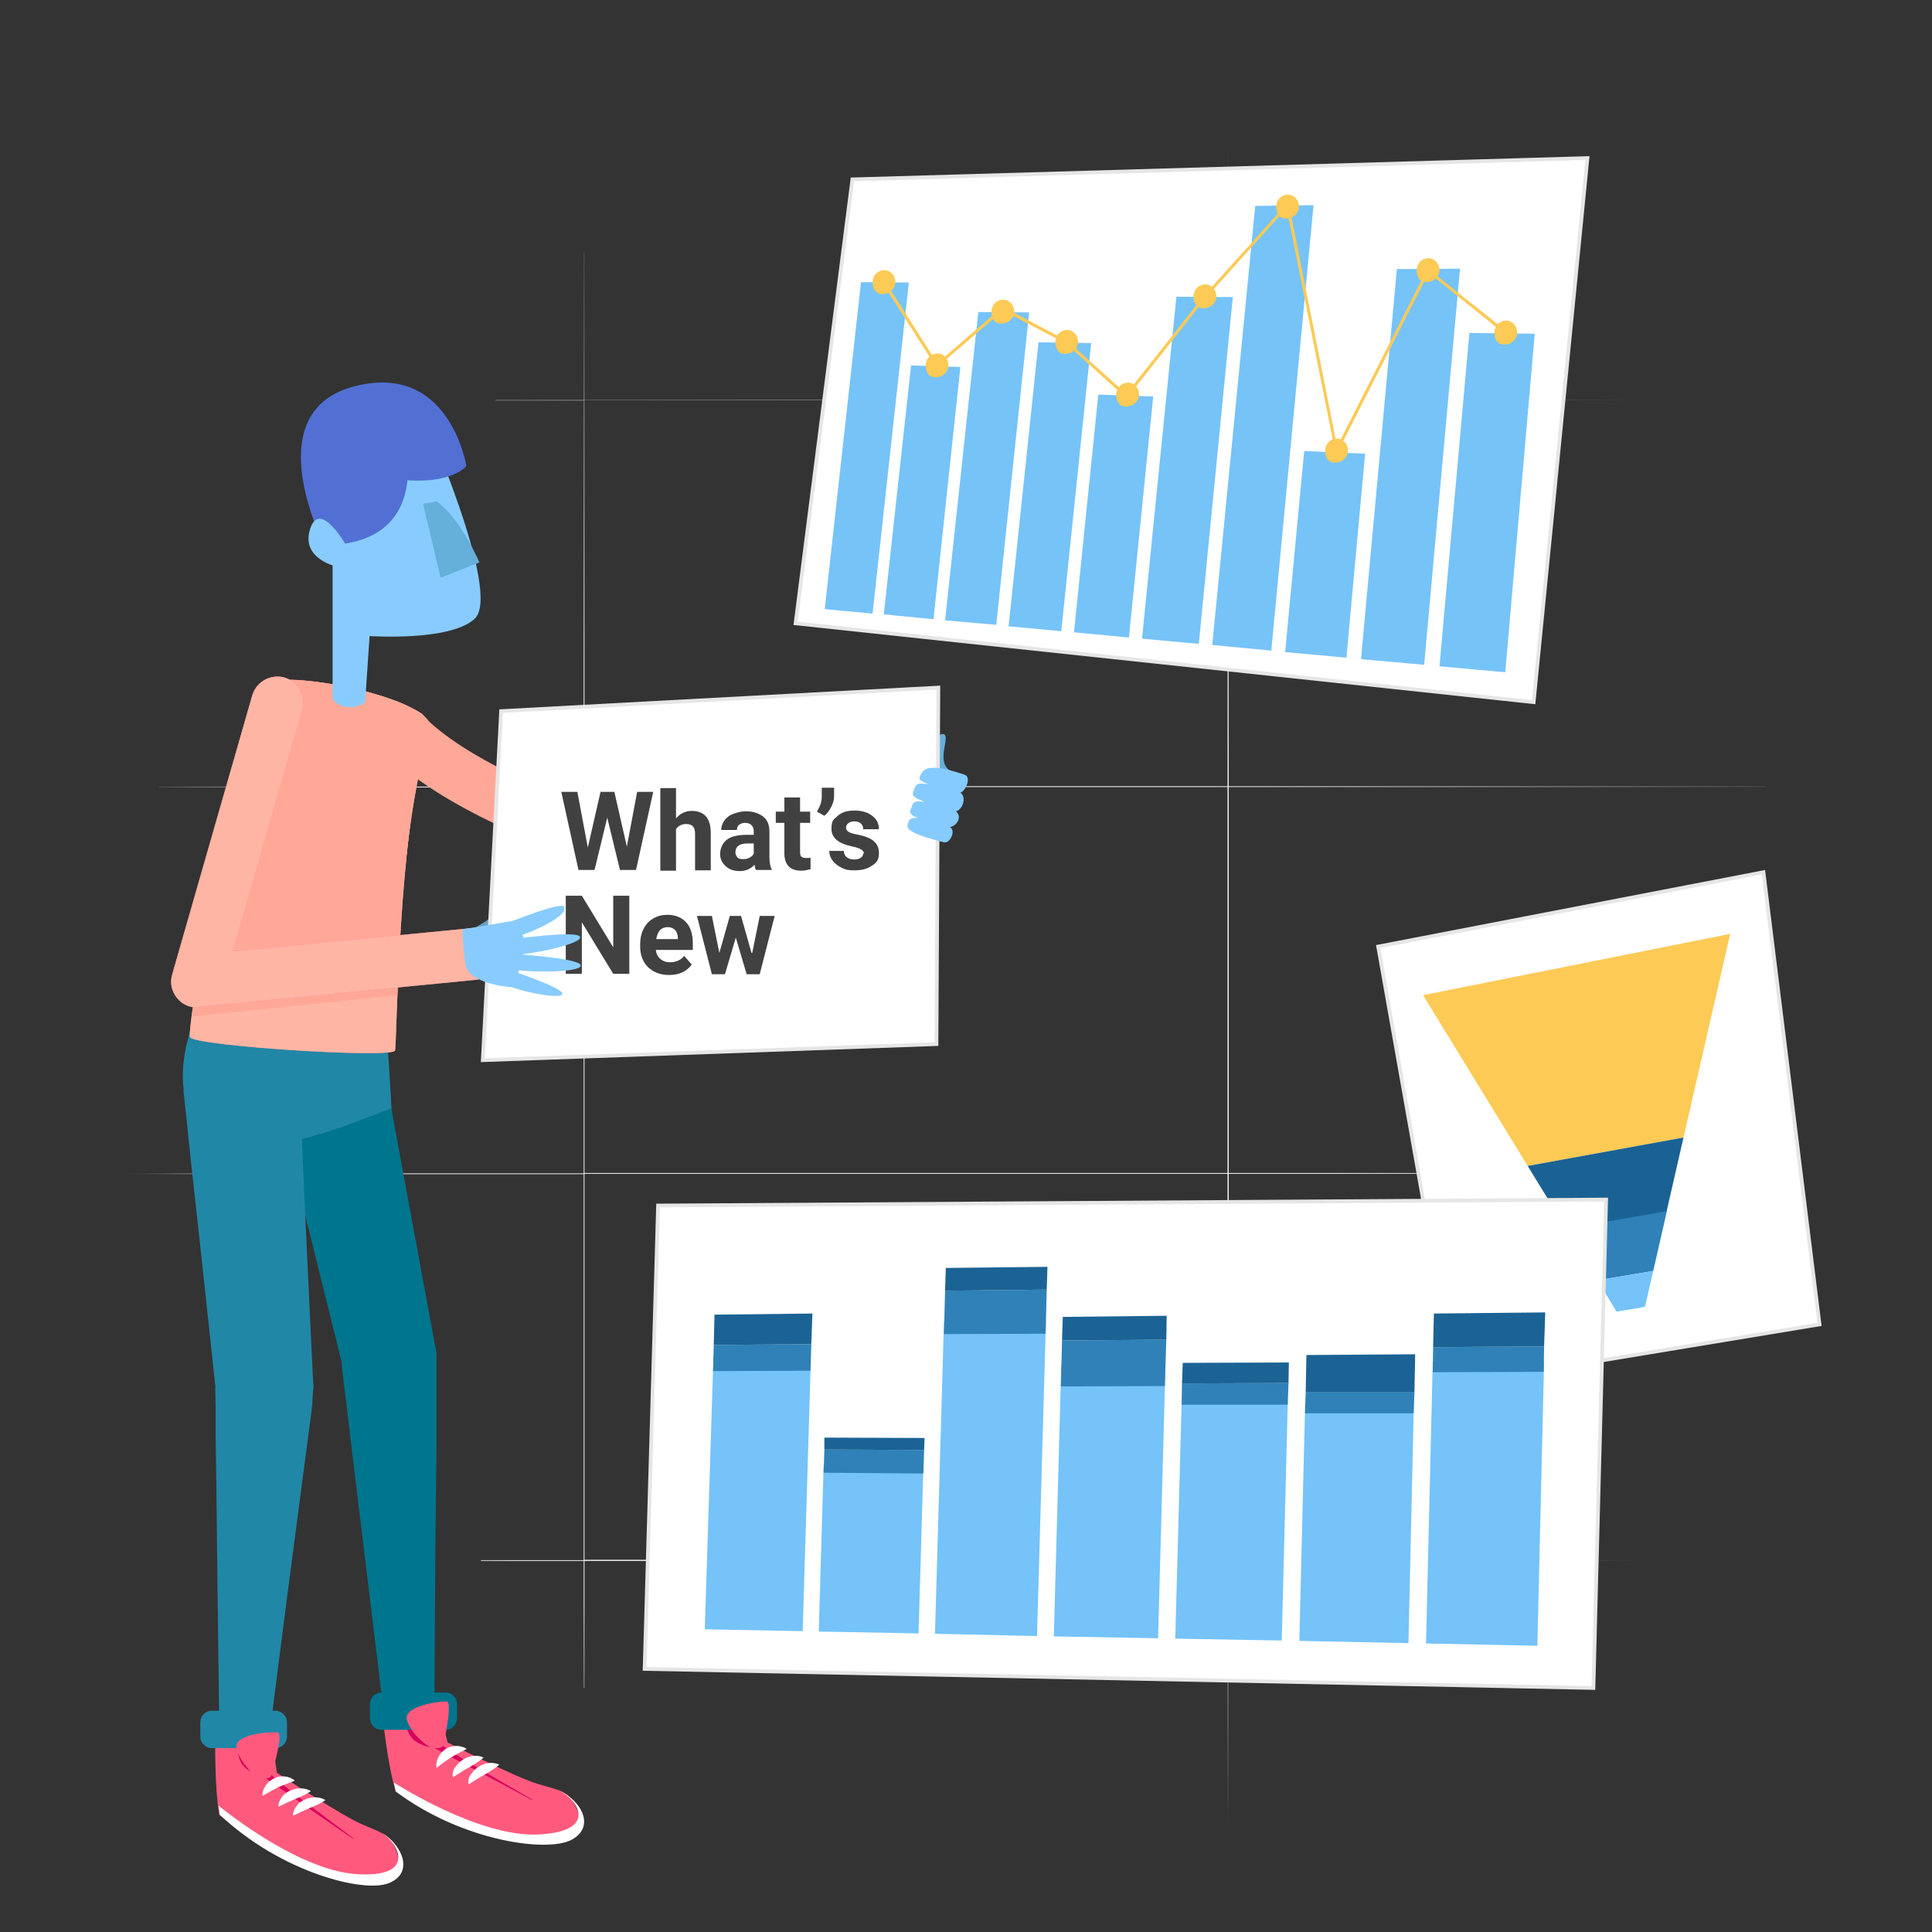 <?xml version="1.0" encoding="UTF-8"?>
<svg id="Layer_3" xmlns="http://www.w3.org/2000/svg" xmlns:xlink="http://www.w3.org/1999/xlink" version="1.1" viewBox="0 0 517 517">
  <rect x="0" y="0" width="517" height="517" fill="#333333" stroke="none"/>
  <!-- Generator: Adobe Illustrator 29.1.0, SVG Export Plug-In . SVG Version: 2.1.0 Build 142)  -->
  <defs>
    <style>
      .st0 {
        fill: #6aa2c7;
      }

      .st1 {
        fill: #414141;
      }

      .st2 {
        fill: #85cbff;
      }

      .st3 {
        fill: #ffa898;
      }

      .st4 {
        fill: url(#radial-gradient);
      }

      .st5 {
        fill: #ffc5ad;
      }

      .st6, .st7, .st8 {
        fill: #fff;
      }

      .st6, .st8 {
        stroke: #e6e6e6;
        stroke-miterlimit: 10;
      }

      .st9 {
        fill: #1a6293;
      }

      .st9, .st10, .st11, .st12, .st13, .st14, .st8, .st15, .st16 {
        fill-rule: evenodd;
      }

      .st17 {
        fill: #2187a7;
      }

      .st10 {
        fill: #75c3f9;
      }

      .st18 {
        fill: #8cf;
      }

      .st19 {
        fill: #5270d4;
      }

      .st20 {
        fill: #d7005d;
      }

      .st11 {
        fill: #2f81b7;
      }

      .st12 {
        fill: #1b6394;
      }

      .st21 {
        opacity: .9;
      }

      .st22 {
        opacity: .3;
      }

      .st13, .st23 {
        fill: #fcca55;
      }

      .st14 {
        fill: #2f81b8;
      }

      .st24 {
        fill: #ffaf8f;
      }

      .st15 {
        fill: #76c3f8;
      }

      .st25 {
        fill: #00768e;
      }

      .st26 {
        fill: #ff5c82;
      }

      .st27 {
        fill: #65afdb;
      }

      .st16 {
        fill: #75c2f9;
      }

      .st28 {
        fill: #ff5a7e;
      }
    </style>
    <radialGradient id="radial-gradient" cx="262.9" cy="356.6" fx="148.8" fy="454.8" r="234.2" gradientTransform="translate(0 -94)" gradientUnits="userSpaceOnUse">
      <stop offset=".6" stop-color="#fff"/>
      <stop offset="1" stop-color="#fff" stop-opacity="0"/>
    </radialGradient>
  </defs>
  <g id="v2">
    <path class="st4" d="M472.3,210.6v-.2h-143.5v-103.3h113.6v-.2h-113.6V10.2h-.2v96.8h-172.2v-39.8h-.2v39.8h-23.6v.2h23.6v103.3H42.6v.2h113.6v103.3H19.6v.2h136.6v103.3h-27.5v.2h27.5v34h.2v-34h172.1v76h.2v-76h143.6v-.2h-143.5v-103.4h133.6v-.2h-133.6v-103.3h143.5ZM156.4,107.1h172.1v103.3h-172.1v-103.3ZM156.4,210.6h172.1v103.3h-172.1v-103.3ZM156.4,417.5v-103.4h172.1v103.3h-172.1Z"/>
    <g>
      <g>
        <g>
          <polygon class="st6" points="410.4 187.9 212.9 166.8 228.1 48 424.8 42.3 410.4 187.9"/>
          <g>
            <polygon class="st15" points="243.2 75.6 230.4 75.5 220.7 163 233.5 164.2 243.2 75.6"/>
            <polygon class="st15" points="257 98.2 243.8 97.8 236.5 164.4 249.8 165.7 257 98.2"/>
            <polygon class="st15" points="292 91.8 277.9 91.6 269.9 167.6 284 168.9 292 91.8"/>
            <polygon class="st15" points="329.9 79.5 314.8 79.4 305.6 170.9 320.8 172.3 329.9 79.5"/>
            <polygon class="st15" points="390.7 71.9 373.8 72 364.2 176.4 381.1 177.9 390.7 71.9"/>
            <polygon class="st15" points="410.7 89.3 393.2 89.1 385.2 178.3 402.8 179.9 410.7 89.3"/>
            <polygon class="st15" points="365.3 121.4 349 120.7 343.9 174.5 360.3 176 365.3 121.4"/>
            <polygon class="st15" points="351.5 54.9 335.9 55.1 324.4 172.6 340.2 174.1 351.5 54.9"/>
            <polygon class="st15" points="275.4 83.6 261.8 83.5 252.9 166 266.6 167.2 275.4 83.6"/>
            <polygon class="st15" points="308.6 106.1 293.9 105.6 287.4 169.2 302.1 170.6 308.6 106.1"/>
          </g>
        </g>
        <g>
          <path class="st23" d="M239.6,75.5c0,1.8-1.6,3.1-3.3,3.2s-2.8-1.2-2.8-3.1,1.3-3.2,3-3.3,3.1,1.4,3.1,3.2h0Z"/>
          <path class="st23" d="M253.8,97.8c0,1.8-1.6,3.1-3.3,3.2s-2.8-1.2-2.8-3.1,1.3-3.2,3-3.3,3.1,1.3,3.1,3.2h0Z"/>
          <path class="st23" d="M271.4,83.4c0,1.8-1.5,3.1-3.3,3.2s-2.8-1.2-2.8-3.1,1.3-3.2,3-3.3,3.1,1.4,3.1,3.2h0Z"/>
          <path class="st23" d="M288.5,91.5c0,1.8-1.5,3.1-3.3,3.2s-2.8-1.2-2.8-3.1,1.3-3.2,3-3.3,3.1,1.4,3.1,3.2h0Z"/>
          <path class="st23" d="M304.8,105.6c0,1.8-1.5,3.1-3.3,3.2s-2.8-1.2-2.8-3.1,1.3-3.2,3-3.3,3.1,1.3,3.1,3.2h0Z"/>
          <path class="st23" d="M325.5,79.3c0,1.8-1.5,3.1-3.3,3.2s-2.8-1.2-2.8-3.1,1.3-3.2,3-3.3,3.1,1.4,3.1,3.2h0Z"/>
          <path class="st23" d="M347.6,55.3c0,1.8-1.5,3.1-3.3,3.2s-2.8-1.2-2.8-3.1,1.3-3.2,3-3.3c1.8,0,3.1,1.4,3.1,3.2h0Z"/>
          <path class="st23" d="M360.7,120.6c0,1.8-1.5,3.1-3.3,3.2s-2.8-1.2-2.8-3.1,1.3-3.2,3-3.3,3.2,1.4,3.1,3.2h0Z"/>
          <path class="st23" d="M385.2,72.3c0,1.8-1.5,3.1-3.3,3.2s-2.8-1.2-2.8-3.1,1.3-3.2,3-3.3,3.1,1.4,3.1,3.2h0Z"/>
          <path class="st23" d="M406,89c0,1.8-1.5,3.1-3.3,3.2s-2.8-1.2-2.8-3.1,1.3-3.2,3-3.3,3.1,1.4,3.1,3.2h0Z"/>
          <polygon class="st23" points="357.5 121.9 344.3 55.7 322.7 79.7 301.5 106.6 285.2 91.9 268.4 83.1 250.6 98.4 236.2 75.8 236.9 75.3 250.8 97.2 268.3 82.1 285.6 91.2 301.4 105.4 322.1 79.2 344.8 54 357.8 119.5 382 71.8 403.2 88.7 402.7 89.4 382.3 73 357.5 121.9"/>
        </g>
      </g>
      <g>
        <g>
          <polygon class="st8" points="486.9 354.4 389.6 370.5 368.8 253.3 471.9 233.4 486.9 354.4"/>
          <g>
            <polygon class="st13" points="408.8 312 450.5 304.4 463 249.9 380.8 266.3 408.8 312"/>
            <polygon class="st14" points="442.4 340.1 446.1 323.9 418.9 328.6 427.5 342.6 442.4 340.1"/>
            <polygon class="st9" points="446 324.1 450.5 304.4 408.8 312 419.1 328.8 446 324.1"/>
            <polygon class="st16" points="427.5 342.6 432.6 351 440.2 349.7 442.4 340.1 427.5 342.6"/>
          </g>
        </g>
        <g>
          <polygon class="st6" points="426.4 451.7 172.5 446.6 176.1 322.6 429.8 321 426.4 451.7"/>
          <g>
            <g>
              <polygon class="st10" points="214.8 436.5 188.6 436 190.8 366.7 216.9 366.6 214.8 436.5"/>
              <polygon class="st11" points="216.9 366.8 190.8 366.9 191 359.9 217.1 359.7 216.9 366.8"/>
              <polygon class="st12" points="217.1 359.7 191 359.9 191.2 351.8 217.4 351.5 217.1 359.7"/>
            </g>
            <g>
              <polygon class="st10" points="245.8 437.1 219.1 436.6 220.4 392.3 247.1 392.4 245.8 437.1"/>
              <polygon class="st11" points="247.1 394.3 220.4 394.1 220.6 387.9 247.3 388 247.1 394.3"/>
              <polygon class="st12" points="247.3 388 220.6 387.9 220.6 384.7 247.4 384.8 247.3 388"/>
            </g>
            <g>
              <polygon class="st10" points="277.5 437.8 250.2 437.2 252.6 353.6 279.9 353.4 277.5 437.8"/>
              <polygon class="st11" points="279.8 356.9 252.6 357 252.9 345.4 280.1 345.1 279.8 356.9"/>
              <polygon class="st12" points="280.1 345.1 252.9 345.4 253.1 339.3 280.3 339 280.1 345.1"/>
            </g>
            <g>
              <polygon class="st10" points="309.9 438.4 282 437.9 284 364.9 311.9 364.7 309.9 438.4"/>
              <polygon class="st11" points="311.7 370.9 283.9 371 284.2 358.7 312.1 358.5 311.7 370.9"/>
              <polygon class="st12" points="312.1 358.5 284.2 358.7 284.4 352.4 312.2 352.1 312.1 358.5"/>
            </g>
            <g>
              <polygon class="st10" points="411.4 440.4 381.6 439.8 383.4 364.4 413.2 364.3 411.4 440.4"/>
              <polygon class="st11" points="413.1 367.1 383.4 367.2 383.5 360.5 413.2 360.3 413.1 367.1"/>
              <polygon class="st12" points="413.2 360.3 383.5 360.5 383.7 351.5 413.5 351.2 413.2 360.3"/>
            </g>
            <g>
              <polygon class="st10" points="343 439 314.5 438.5 316.2 375.5 344.6 375.5 343 439"/>
              <polygon class="st11" points="344.6 375.9 316.2 375.9 316.3 370.2 344.8 370.1 344.6 375.9"/>
              <polygon class="st12" points="344.8 370.1 316.3 370.2 316.5 364.7 344.9 364.6 344.8 370.1"/>
            </g>
            <g>
              <polygon class="st10" points="376.9 439.7 347.7 439.1 349.2 377.8 378.3 377.8 376.9 439.7"/>
              <polygon class="st11" points="378.3 378.2 349.2 378.2 349.4 372.6 378.5 372.6 378.3 378.2"/>
              <polygon class="st12" points="378.5 372.6 349.4 372.6 349.6 362.6 378.7 362.4 378.5 372.6"/>
            </g>
          </g>
        </g>
        <g>
          <g>
            <path class="st3" d="M155.4,228.6h-2.3c-.7,0-1.4-.1-2.1-.4-1.3-.5-32.7-11.4-47.8-27-2.7-2.8-2.6-7.2.2-9.9,2.8-2.7,7.2-2.6,9.8.2,11.4,11.8,36,21.2,41.3,23.1,6.5,0,40.7-.3,75-9.2,3.7-1,7.5,1.3,8.5,5s-1.3,7.5-5,8.5c-34.8,9-68.5,9.6-77.6,9.7h0Z"/>
            <g>
              <path class="st25" d="M102,280.9l3.4,19.5,3.6,19.5,7.2,39,.6,3.1v.6c0,1.1,0,2.1,0,3.2s0,2.1,0,3.2v19.2c0,0-.3,25.6-.3,25.6l-.3,51.3-12.6.6-6.2-51-3.1-25.5-1.5-12.7-.8-6.4c-.2-2.1-.6-4.2-.6-6.4l.3,1.9-9.5-38.3-4.8-19.1-4.6-19.2,29-8.1h0Z"/>
              <path class="st17" d="M103.6,277.8c0,.2,1.3,18.9,1.1,18.9-2,.1-38.3,17.5-50,6.5-12.9-12.1-1.3-39.3,6.7-44.9.3-.2.2-3.8.5-3.6l34.6,26.2c.2.1.2.3.2.5l6.9-3.6h0Z"/>
              <path class="st17" d="M80.1,287.6l.8,20.1.9,20.1,1.9,40.2.2,3.2h0c-.2,1.2-.2,2.4-.3,3.5,0,1.1-.2,2.3-.3,3.4l-.9,6.8-1.8,13.7-3.6,27.4-7,54.6-11.1-.6-.7-55-.3-27.5-.2-13.8v-6.9c0-2.3-.2-4.6,0-6.9v1.7c0,0-4.3-39.9-4.3-39.9l-2.2-19.9-2.1-20,31-4.2h0Z"/>
              <path class="st26" d="M114.5,195.1c.3-1.2-.7-3.2-1.6-4.1-12.7-7.8-40.3-11.3-43.2-7.7-2.9,3.8-20.4,92-18.8,94.3,1.7,2.3,52.6,5.6,54.8,3.6.6-2.6.6-56.6,8.8-86.1h0Z"/>
              <g class="st21">
                <path class="st5" d="M114.5,195.1c.3-1.2-.7-3.2-1.6-4.1-12.7-7.8-40.3-11.3-43.2-7.7-2.9,3.8-20.4,92-18.8,94.3,1.7,2.3,52.6,5.6,54.8,3.6.6-2.6.6-56.6,8.8-86.1h0Z"/>
              </g>
              <g class="st22">
                <path class="st3" d="M114.5,195.1c.3-1.2-.7-3.2-1.6-4.1-12.7-7.8-40.3-11.3-43.2-7.7-2.9,3.8-20.4,92-18.8,94.3,1.7,2.3,52.6,5.6,54.8,3.6.6-2.6.6-56.6,8.8-86.1h0Z"/>
              </g>
              <path class="st24" d="M106.3,266.3l-54.7,5.7s2.8-49.8,21.9-88.9c.3-4,44.5,3.5,41.6,12.5-8.1,25.2-8.8,70.7-8.8,70.7h0Z"/>
              <path class="st3" d="M106.3,266.3l-54.7,5.7s2.8-49.8,21.9-88.9c.3-4,44.5,3.5,41.6,12.5-8.1,25.2-8.8,70.7-8.8,70.7h0Z"/>
              <path class="st26" d="M52.7,269.6c-2.1,0-4-.9-5.3-2.5-1.5-1.8-2-4.2-1.3-6.4l21.4-74.6c1.1-3.7,4.9-5.8,8.6-4.8,3.7,1.1,5.8,4.9,4.8,8.6l-18.6,64.7,63.6-6.2c3.8-.4,7.2,2.4,7.6,6.2.4,3.8-2.4,7.2-6.2,7.6l-73.8,7.2c-.3.2-.5.2-.8.2h0Z"/>
              <g class="st21">
                <path class="st5" d="M52.7,269.6c-2.1,0-4-.9-5.3-2.5-1.5-1.8-2-4.2-1.3-6.4l21.4-74.6c1.1-3.7,4.9-5.8,8.6-4.8,3.7,1.1,5.8,4.9,4.8,8.6l-18.6,64.7,63.6-6.2c3.8-.4,7.2,2.4,7.6,6.2.4,3.8-2.4,7.2-6.2,7.6l-73.8,7.2c-.3.2-.5.2-.8.2h0Z"/>
              </g>
              <g class="st22">
                <path class="st3" d="M52.7,269.6c-2.1,0-4-.9-5.3-2.5-1.5-1.8-2-4.2-1.3-6.4l21.4-74.6c1.1-3.7,4.9-5.8,8.6-4.8,3.7,1.1,5.8,4.9,4.8,8.6l-18.6,64.7,63.6-6.2c3.8-.4,7.2,2.4,7.6,6.2.4,3.8-2.4,7.2-6.2,7.6l-73.8,7.2c-.3.2-.5.2-.8.2h0Z"/>
              </g>
              <g>
                <path class="st18" d="M89,189.7v-60.4c0,0,23.7-19.6,23.7-19.6,0,0,21.9,49,14.3,55.9-6.6,6.1-28.1,4.6-28.1,4.6l-1.4,20.8-8.5-1.3h0Z"/>
                <path class="st3" d="M98.7,186.6s-1.5,3-5.8,2.6-5.3-4.9-5.3-4.9v13.9l13.4.7-2.3-12.3Z"/>
                <path class="st19" d="M107.3,113.2s11.2,32.4-20.5,32.7c0,0-18.3-35.3,7.6-42.4s30.4,21.2,30.4,21.2c0,0-4.7,6.2-22.2,3"/>
                <path class="st27" d="M113.2,134.8l4.7,19.8,10.4-4.1s-5.2-12.1-11.5-16.3"/>
                <path class="st18" d="M92.6,145.9s-7-12.4-9.6-4.4,7,10.1,7,10.1"/>
              </g>
            </g>
          </g>
          <g>
            <g>
              <path class="st28" d="M57.6,465.1c0,.5-.2,13.7,1.1,20.6,8.6,7.2,26.9,15.6,38.5,17.6,3,.5,11.1.6,9.5-5.9s-3.9-6.6-9.8-9.2c-5.6-2.4-22.8-13.8-22.8-13.8,0,0-1.3-9.7-2.4-12.6-1-3.1-14.1,3.3-14.1,3.3Z"/>
              <path class="st20" d="M67.5,473s-9.9-5.3-9.3-6.9,10.3-4.3,11.4-3.8c-.9,1-1.3,1.6,2.8,12.5-.2.5-1.1,1.2-1.8.7-1.3-.9-3.1-2.5-3.1-2.5h0Z"/>
              <path class="st7" d="M58.5,483.2s20.7,17.2,36.8,18.3,11.7-8,6.7-11.2c5.8,3.5,8.8,10.9,2.1,13.6-6.7,2.8-29-2.9-45.3-18.3l-.3-2.4Z"/>
              <path class="st20" d="M94.7,492.1c.4-.2,0-.1,0-.1,0,0-20.7-15.3-22-17-1.4-1.7-2.1.5-2.1.5,0,0,21.4,15,24,16.6h0Z"/>
              <path class="st7" d="M78.9,476.5c-1.5-1.3-3.8-1.5-5.6-.6-1.8.9-3.1,2.7-3.1,4.7.9-.5,1.6-.9,2.3-1.3.7-.4,1.3-.7,1.9-1,1.3-.6,2.6-1,4.5-1.8h0Z"/>
              <path class="st7" d="M83.2,479.3c-1.7-1-3.7-.9-5.4-.2-.9.4-1.7.9-2.3,1.7-.6.8-1,1.7-1,2.7l2.3-1.1c.7-.3,1.3-.6,2-.9l2.1-.9c.7-.3,1.4-.7,2.3-1.3h0Z"/>
              <path class="st7" d="M87.1,481.7c-1.7-1-3.7-.9-5.4-.2-.9.4-1.7.9-2.3,1.7-.6.8-1,1.7-1,2.7l2.3-1.1c.7-.3,1.3-.6,2-.9l2.1-.9c.7-.3,1.4-.7,2.3-1.3h0Z"/>
              <path class="st28" d="M57.6,465.1s3.9,2,6.8,1,3.4,7.8,3.4,7.8c0,0-9.4,4.8-10.2-8.8h0Z"/>
              <path class="st20" d="M64.9,466.2s-1,0-1.2.2-.5,4.7,2,6.7c2.5,2,4.9,2.1,4.9,2.1l-5.7-9Z"/>
              <path class="st17" d="M56.7,457.8h17c1.7,0,3.1,1.4,3.1,3.1v3.8c0,1.7-1.4,3.1-3.1,3.1h-17c-1.7,0-3.1-1.4-3.1-3.1v-3.8c0-1.7,1.3-3.1,3.1-3.1Z"/>
              <path class="st28" d="M72.5,475.4s3.6-11.6,1.8-11.8c-1.8-.2-11.7.3-11,4.2.7,3.6,4.8,7.7,6.7,8.2h.3c1.8,0,2.2-.6,2.2-.6h0Z"/>
            </g>
            <g>
              <path class="st28" d="M102.4,459.1c0,.5,1.4,13.7,3.5,20.3,9.4,6.1,28.6,12.3,40.3,13,3,.2,11.1-.7,8.7-7-2.4-6.3-4.6-6.1-10.9-8-5.9-1.7-24.2-11.1-24.2-11.1,0,0-2.4-9.5-3.9-12.3-1.3-2.7-13.5,5.2-13.5,5.1h0Z"/>
              <path class="st20" d="M113.1,465.8s-9-5-8.5-6.6,8.3-4.6,9.4-4.2c-.8,1.1-1.1,1.8,4.3,12.1-.2.5-.9,1.3-1.7.9-1.4-.7-3.5-2.2-3.5-2.2h0Z"/>
              <path class="st7" d="M105.4,477s22.6,14.7,38.7,13.9,10.7-9.3,5.3-11.9c6.2,2.8,10,9.8,3.6,13.3s-29.2.5-47.1-12.9l-.5-2.4h0Z"/>
              <path class="st20" d="M142.4,481.7c.4-.3.1-.1.1-.1,0,0-22.4-12.8-23.9-14.4s-2.1.7-2.1.7c0,0,23.2,12.4,25.9,13.8Z"/>
              <path class="st7" d="M124.9,468c-1.8,1-3,1.5-4.2,2.3s-1.2.8-1.8,1.2c-.6.5-1.3,1-2.1,1.6-.3-2,.8-4,2.5-5.1,1.6-1,3.9-1.1,5.6,0Z"/>
              <path class="st7" d="M129.4,470.3c-.7.7-1.4,1.1-2.1,1.6l-2,1.2c-.7.3-1.2.7-1.9,1.1l-2.2,1.4c-.2-1,0-2,.7-2.8.5-.8,1.3-1.5,2.1-2,1.7-1,3.6-1.3,5.4-.5h0Z"/>
              <path class="st7" d="M133.6,472.2c-.7.7-1.4,1.1-2.1,1.6l-2,1.2c-.6.3-1.2.7-1.9,1.1l-2.2,1.4c-.2-1,0-2,.7-2.8.5-.8,1.3-1.5,2.1-2,1.6-1,3.6-1.3,5.4-.5h0Z"/>
              <path class="st28" d="M102.4,459.1s4.1,1.5,6.8.2c2.8-1.3,4.3,7.3,4.3,7.3,0,0-8.7,6-11.1-7.5Z"/>
              <path class="st20" d="M109.8,459.4s-.9.1-1.2.3c-.3.2,0,4.7,2.8,6.4,2.7,1.7,5.1,1.5,5.1,1.5l-6.7-8.2h0Z"/>
              <path class="st25" d="M102.1,452.9h17.1c1.7,0,3.1,1.4,3.1,3.1v3.8c0,1.7-1.4,3.1-3.1,3.1h-17.1c-1.7,0-3.1-1.4-3.1-3.1v-3.8c0-1.7,1.4-3.1,3.1-3.1Z"/>
              <path class="st28" d="M118.6,467.2s2.7-11.8.9-11.9c-1.8-.1-11.7,1.2-10.6,5,1,3.5,5.4,7.3,7.3,7.6h.3c1.7-.1,2.1-.7,2.1-.7Z"/>
            </g>
            <path class="st0" d="M126.7,248.5s4.5-2.4,6.5-4.6c1.8-2,7.7-5,7.7-3-.1,3.6-3.2,6.9-5.4,7.1-2.3.2,1.5,4.8,1.5,4.8,0,0-11.2,1-10.3-4.3h0Z"/>
            <path class="st27" d="M234.2,216.5l4.6-10.1c.5-.9,1.3-1.6,2.6-.9l3.4,1.6c1.9-5.4,5.9-11.4,7.8-10.6,1.8.7-2.3,7.2,1.7,9.8,1.9,1.3,3,3.6,1,9.6-4.2,12.3-8,7.6-19.8,3.1-1.4-.5-1.8-1.6-1.3-2.5h0Z"/>
            <g>
              <polygon class="st6" points="250.6 279.4 129.2 283.7 134.1 190.3 251.1 184 250.6 279.4"/>
              <g>
                <path class="st1" d="M167.7,226.8l2.8-14.9h4.3l-4.6,20.9h-4.3l-3.4-14-3.4,14h-4.3l-4.6-20.9h4.3l2.8,14.9,3.4-14.9h3.7l3.4,14.9Z"/>
                <path class="st1" d="M180.9,219c1.1-1.3,2.5-2,4.2-2,3.4,0,5.1,2,5.1,5.9v10h-4.2v-9.8c0-.9-.2-1.5-.6-2-.4-.4-1-.6-1.9-.6s-2.1.5-2.6,1.4v11.1h-4.2v-22.1h4.2v8.2Z"/>
                <path class="st1" d="M202.3,232.8c-.2-.4-.3-.8-.4-1.4-1,1.1-2.3,1.7-3.9,1.7s-2.8-.4-3.8-1.3c-1-.9-1.5-2-1.5-3.3s.6-2.9,1.8-3.8c1.2-.9,3-1.3,5.3-1.3h1.9v-.9c0-.7-.2-1.3-.6-1.7-.4-.4-1-.6-1.7-.6s-1.2.2-1.6.5c-.4.3-.6.8-.6,1.4h-4.2c0-.9.3-1.7.8-2.5.6-.8,1.3-1.4,2.4-1.8,1-.4,2.2-.7,3.4-.7,1.9,0,3.4.5,4.6,1.4s1.7,2.3,1.7,4.1v6.7c0,1.5.2,2.6.6,3.3v.2h-4.2ZM198.9,229.9c.6,0,1.2-.1,1.7-.4s.9-.6,1.1-1.1v-2.7h-1.6c-2.1,0-3.2.7-3.3,2.2v.2c0,.5.2.9.5,1.3s.9.5,1.5.5Z"/>
                <path class="st1" d="M214.1,213.4v3.8h2.7v3h-2.7v7.8c0,.6.1,1,.3,1.2.2.2.6.4,1.3.4s.9,0,1.2-.1v3.1c-.8.2-1.7.4-2.5.4-2.9,0-4.4-1.5-4.5-4.4v-8.4h-2.3v-3h2.3v-3.8h4.2Z"/>
                <path class="st1" d="M220.6,218.3l-2-1.1c.8-1.3,1.3-2.6,1.3-4v-2.4h3.3v2.2c0,.9-.2,1.8-.7,2.8-.5,1-1.1,1.9-1.9,2.5Z"/>
                <path class="st1" d="M231.2,228.5c0-.5-.3-.9-.8-1.2-.5-.3-1.3-.6-2.4-.8-3.7-.8-5.5-2.3-5.5-4.7s.6-2.5,1.7-3.5,2.6-1.4,4.5-1.4,3.6.5,4.7,1.4c1.2.9,1.8,2.1,1.8,3.6h-4.2c0-.6-.2-1.1-.6-1.5s-1-.6-1.8-.6-1.2.2-1.6.5c-.4.3-.6.7-.6,1.2s.2.8.7,1.1c.4.3,1.2.5,2.2.7,1,.2,1.9.4,2.6.7,2.2.8,3.3,2.2,3.3,4.2s-.6,2.6-1.8,3.4c-1.2.9-2.8,1.3-4.7,1.3s-2.5-.2-3.5-.7c-1-.5-1.8-1.1-2.4-1.9-.6-.8-.9-1.7-.9-2.6h3.9c0,.7.3,1.3.8,1.7.5.4,1.2.6,2,.6s1.4-.2,1.8-.5c.4-.3.6-.7.6-1.2Z"/>
                <path class="st1" d="M168.4,260.6h-4.3l-8.4-13.8v13.8h-4.3v-20.9h4.3l8.4,13.8v-13.8h4.3v20.9Z"/>
                <path class="st1" d="M179,260.9c-2.3,0-4.1-.7-5.6-2.1-1.4-1.4-2.1-3.3-2.1-5.6v-.4c0-1.6.3-3,.9-4.2.6-1.2,1.5-2.2,2.6-2.8,1.1-.7,2.4-1,3.8-1,2.1,0,3.8.7,5,2s1.8,3.2,1.8,5.7v1.7h-9.9c.1,1,.5,1.8,1.2,2.4.7.6,1.5.9,2.6.9,1.6,0,2.9-.6,3.8-1.7l2,2.3c-.6.9-1.5,1.6-2.5,2.1-1.1.5-2.2.7-3.5.7ZM178.6,248.1c-.8,0-1.5.3-2,.8-.5.6-.8,1.4-1,2.4h5.8v-.3c0-.9-.3-1.6-.7-2.1-.5-.5-1.2-.8-2-.8Z"/>
                <path class="st1" d="M201.3,255l2-9.9h4l-4,15.6h-3.5l-2.9-9.8-2.9,9.8h-3.5l-4-15.6h4l2,9.9,2.8-9.9h3l2.8,9.9Z"/>
              </g>
            </g>
            <g>
              <path class="st18" d="M134.8,247.4s15.1-6.2,16.1-4.8c1.9,2.9-13.2,8.9-14.7,8.4s-1.4-3.6-1.4-3.6h0Z"/>
              <path class="st18" d="M135.9,251.5s18.5-2.7,19.3-.8c.8,2.1-16.4,5.4-18.1,4.6s-1.2-3.8-1.2-3.8h0Z"/>
              <path class="st18" d="M136.3,255.2s18.7,1.1,19.1,3.1c.4,2.2-17.1,2-18.7.8-1.6-1.1-.4-3.9-.4-3.9h0Z"/>
              <path class="st18" d="M136.4,259.6s14.6,4.8,14.1,6.4c-.5,1.7-13.6-1.2-14.6-2.5s.5-3.9.5-3.9Z"/>
              <path class="st18" d="M124.9,259.2c2.3,4.5,12.4,5,12.4,5,0,0,4.2-10.6,2.7-13.6s-2.6-4.2-2.6-4.2l-13.7,2.3c.1,0,.3,8.6,1.2,10.5Z"/>
            </g>
            <path class="st2" d="M244.6,211.3c.5-1.3.7-2,3.9-1.4-3.1-1.2-2.6-1.6-2-2.8,1.2-2.7,6-1.7,11.6.2,2,.7.2,4.5-1.1,4.8,1.8,1.3.5,4.7-1.2,5,1.9,1.6,0,4.1-1.6,4.2,1.7,1,0,4.5-1.6,4.1-6.6-1.7-10.4-3-9.7-4.9.4-1.1.5-1.8,2.7-1.6-2.7-1.1-2.1-1.7-1.7-2.8.4-1.3.6-2,3.6-1.5-4-1.5-3.3-2-2.9-3.3h0Z"/>
          </g>
        </g>
      </g>
    </g>
  </g>
</svg>